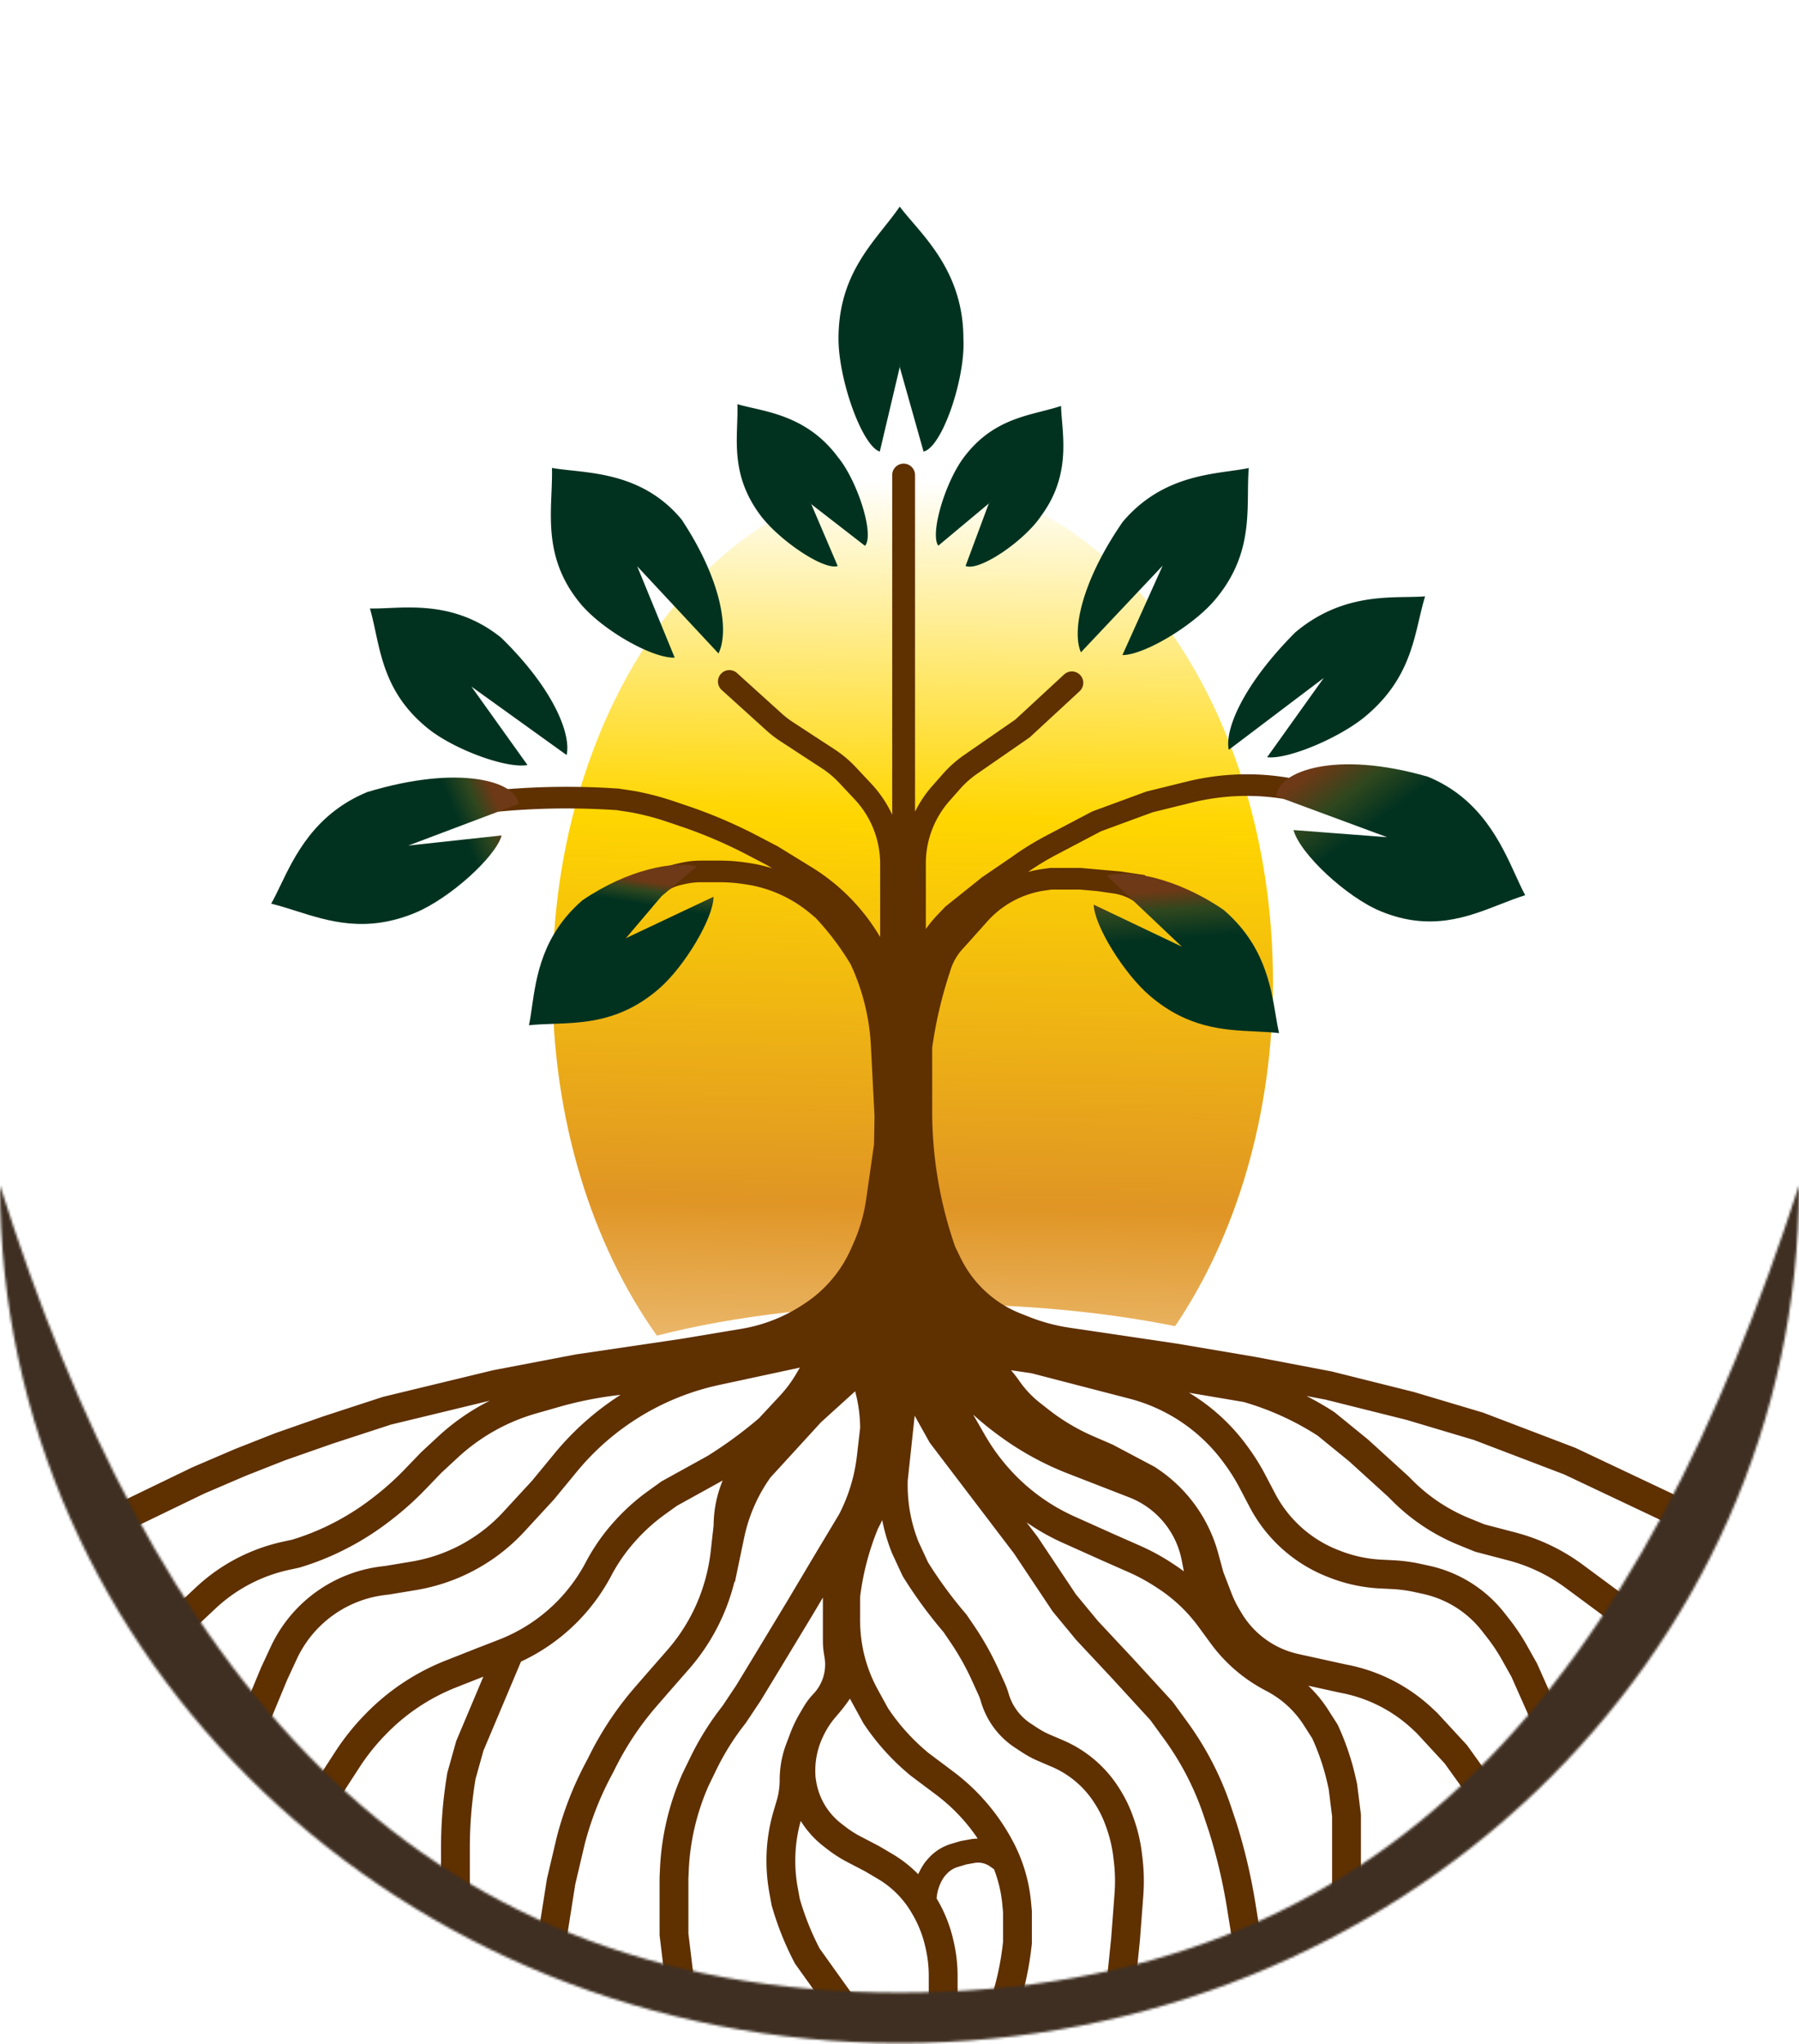 <svg width="749" height="851" fill="none" xmlns="http://www.w3.org/2000/svg">
    <g filter="url(#a)">
        <path fill-rule="evenodd" clip-rule="evenodd" d="M489.253 552.05C514.519 514.661 530 464.301 530 408.906 530 293.531 462.843 200 380 200s-150 93.531-150 208.906c0 57.371 16.605 109.34 43.487 147.094 31.883-8.212 72.405-13.127 116.513-13.127 36.493 0 70.531 3.365 99.253 9.177Z" fill="url(#b)"/>
    </g>
    <path fill-rule="evenodd" clip-rule="evenodd" d="M380.964 197.75a4.75 4.75 0 1 0-9.5 0v141.426a48.737 48.737 0 0 0-8.709-12.931l-6.462-6.891a48.736 48.736 0 0 0-8.904-7.469l-17.181-11.221a39.216 39.216 0 0 1-4.872-3.757l-18.435-16.679a4.75 4.75 0 1 0-6.373 7.044l18.434 16.679a48.742 48.742 0 0 0 6.051 4.668l17.181 11.22a39.223 39.223 0 0 1 7.169 6.013l6.462 6.891a39.252 39.252 0 0 1 10.62 26.85v30.495a84.195 84.195 0 0 0-28.466-29.05l-14.009-8.621-.134-.082-.14-.073-8.329-4.354a203.781 203.781 0 0 0-28.918-12.376l-5.684-1.928a119.063 119.063 0 0 0-16.324-4.277l-.073-.014-.072-.011-6.5-1-.207-.031-.208-.013-2.68-.161a313.659 313.659 0 0 0-45.25.557l-7.22.612-.221.019-.218.04-27 5a4.5 4.5 0 1 0 1.639 8.85l26.782-4.96 6.998-.593a304.432 304.432 0 0 1 43.951-.541l2.472.148 6.22.957a110.122 110.122 0 0 1 15.02 3.941l5.684 1.928a194.832 194.832 0 0 1 27.64 11.829l8.189 4.281 2.121 1.305a63.217 63.217 0 0 0-10.073-2.291l-1.342-.192a73.361 73.361 0 0 0-10.375-.737h-7.886c-2.801 0-5.594.307-8.328.914l-1.699.378a27.657 27.657 0 0 0-8.232 3.283l-.058.035a26.895 26.895 0 0 0-8.974 8.813l-.578.924-10.297 12.259 6.891 5.788 10.5-12.5.203-.241.168-.268.745-1.192a17.934 17.934 0 0 1 5.972-5.865l.058-.035a18.704 18.704 0 0 1 5.554-2.216l1.699-.377c2.093-.465 4.231-.7 6.376-.7h7.886c3.045 0 6.087.216 9.102.647l1.342.192a54.262 54.262 0 0 1 27.065 12.031l2.295 1.913a112.928 112.928 0 0 1 14.182 18.631l.437.718a91.042 91.042 0 0 1 8.444 33.863l1.52 29.503-.212 11.603-3.262 22.834a68.803 68.803 0 0 1-5.179 18.079l-1.145 2.593a52.74 52.74 0 0 1-19.806 23.1l-1.186.759a65.147 65.147 0 0 1-10.496 5.433 66.404 66.404 0 0 1-14.087 3.998l-25.052 4.176-43.946 6.491-.125.019-.124.024-34 6.5-.143.027-.141.034-45.5 11-.228.055-.224.073-24.5 8-.06.02-.06.021-20 7-.109.038-.108.043-16.5 6.5-.083.032-.081.035-17.5 7.5-.125.054-.123.059-30 14.5 5.222 10.804L85.1 621.711l17.293-7.411 16.31-6.425 19.831-6.941 24.216-7.907 41.202-9.961a92.742 92.742 0 0 0-21.508 14.884l-6.909 6.397-.126.117-.119.124-6.796 7.057a116.708 116.708 0 0 1-12.628 11.336l-.843.653a104.49 104.49 0 0 1-15.195 9.787l-.284.15a101.236 101.236 0 0 1-17.937 7.366l-3.803.827a76.89 76.89 0 0 0-36.26 19.043l-7.536 7.066 8.207 8.754 7.537-7.065a64.903 64.903 0 0 1 30.601-16.072l4.033-.877.227-.049.223-.067a113.146 113.146 0 0 0 20.309-8.314l.284-.149a116.539 116.539 0 0 0 16.941-10.912l.842-.652a128.86 128.86 0 0 0 13.926-12.501l6.676-6.933 6.783-6.28a80.695 80.695 0 0 1 32.649-18.376l9.436-2.696a155.1 155.1 0 0 1 25.693-5.042 117.545 117.545 0 0 0-27.459 24.336l-9.331 11.329-12.038 13.07a66.904 66.904 0 0 1-38.215 20.67l-10.586 1.765-2.145.268a58.641 58.641 0 0 0-45.916 33.495l-4.016 8.648-.052.114-.048.116-7.292 17.594 11.085 4.594 7.244-17.478 3.963-8.535a46.644 46.644 0 0 1 36.521-26.641l2.266-.283.121-.016.121-.02 10.707-1.784a78.909 78.909 0 0 0 45.069-24.377l12.151-13.192.112-.122.106-.129 9.436-11.458a105.578 105.578 0 0 1 59.302-36.097l33.576-7.218a65.509 65.509 0 0 0-1.33 2.207 52.217 52.217 0 0 1-7.034 9.526l-8.741 9.388a178.074 178.074 0 0 1-21.248 15.58l-.136.085-18.859 10.422-.313.173-.29.209-5.307 3.82a87.108 87.108 0 0 0-14.067 12.665l-.382.428a82.927 82.927 0 0 0-11.435 16.473 69.787 69.787 0 0 1-11.68 16.074 69.195 69.195 0 0 1-24.551 16.231l-9.242 3.584-.017.006-.017.007-12.921 5.101a95.127 95.127 0 0 0-33.386 22.286l-.451.466a99.723 99.723 0 0 0-12.037 15.117l-7.035 10.846 10.067 6.53 7.035-10.845a87.702 87.702 0 0 1 10.589-13.298l.451-.466a83.101 83.101 0 0 1 29.173-19.475l11.351-4.48-11.161 26.468-.147.349-.102.364-3.5 12.5-.092.327-.054.335-.191 1.186a186.92 186.92 0 0 0-2.386 29.77v20.5h12v-20.5c0-9.331.747-18.647 2.233-27.86l.137-.849 3.306-11.809 15.626-37.054a81.22 81.22 0 0 0 23.917-16.962 81.85 81.85 0 0 0 13.698-18.847 70.937 70.937 0 0 1 9.773-14.083l.382-.428a75.107 75.107 0 0 1 12.128-10.918l5.016-3.612 18.687-10.327.141-.078.136-.085.102-.063a49.465 49.465 0 0 0-3.78 18.632l-1.182 10.633a76.25 76.25 0 0 1-2.559 12.847l-.048.166a74.796 74.796 0 0 1-6.241 15.095 74.757 74.757 0 0 1-9.283 13.275l-8.204 9.376-.007.008-.008.009-5.209 5.999a135.433 135.433 0 0 0-19.612 29.719l-.937 1.764a141.132 141.132 0 0 0-12.021 30.953l-.016.062-.015.063-4 17-.051.218-.035.221-4.062 25.74 11.854 1.87 4.026-25.519 3.934-16.718a129.144 129.144 0 0 1 10.983-28.26l.99-1.863.053-.1.049-.102a123.504 123.504 0 0 1 17.92-27.18l5.195-5.982.015-.017 8.189-9.359a86.693 86.693 0 0 0 18.017-32.926l.049-.167c.317-1.093.613-2.192.888-3.297l.2.042 3.849-18.422a66.612 66.612 0 0 1 10.946-25.02l21.068-23.027 14.184-12.846a59.502 59.502 0 0 1 2.079 15.251l-1.345 11.653a70.43 70.43 0 0 1-7.395 24.257l-10.404 17.34-.007.01-.006.011-10.988 18.481-.012.019-12.971 21.452-.006.01-8.428 13.882-5.798 8.696a117.593 117.593 0 0 0-13.325 21.292l-3.212 6.613-.044.091-.041.093a109.876 109.876 0 0 0-9.367 39.855l-.145 3.321-.006.131v23.992l.044.36 2 16.5 11.913-1.444-1.957-16.14V781.88l.139-3.19a97.892 97.892 0 0 1 8.304-35.411l3.166-6.52a105.51 105.51 0 0 1 12.101-19.291l.149-.189.134-.201 6-9 .07-.105.066-.109 8.5-14 .006-.01 13-21.5.011-.018.012-.02 4.342-7.303v18.054c0 1.773.142 3.543.425 5.294l.278 1.726a17.726 17.726 0 0 1-4.663 15.047 29.678 29.678 0 0 0-4.096 5.429l-1.495 2.54a55.429 55.429 0 0 0-4.042 8.429l-1.644 4.335a42.494 42.494 0 0 0-2.763 15.073c0 2.943-.426 5.87-1.264 8.69l-1.237 4.16a72.356 72.356 0 0 0-2.999 20.61v.228c0 4.433.399 8.857 1.192 13.219l.905 4.976.056.307.087.3.182.621a124.878 124.878 0 0 0 9.263 22.983l.193.367.24.336 15 21 9.765-6.974-14.756-20.659a112.793 112.793 0 0 1-8.185-20.413l-.094-.321-.849-4.67a61.915 61.915 0 0 1-.999-11.072v-.228c0-5.547.765-11.066 2.273-16.401a39.793 39.793 0 0 0 9.432 10.511l1.669 1.298a54.29 54.29 0 0 0 8.218 5.279l7.493 3.909 5.29 3.126a39.587 39.587 0 0 1 14.063 14.142l.423.727a46.95 46.95 0 0 1 5.122 12.788l.174.73a52.032 52.032 0 0 1 1.416 12.058v16.442h12v-16.442a64.03 64.03 0 0 0-1.743-14.838l-.173-.73a59.004 59.004 0 0 0-6.43-16.055l-.388-.665a18.213 18.213 0 0 1 3.125-8.97l.794-.926a10.513 10.513 0 0 1 4.962-3.229l3.45-1.035 3.405-.619a8.594 8.594 0 0 1 6.519 1.453l1.655 1.178a54.85 54.85 0 0 1 3.447 14.654l.304 3.246v12.36l-.213 1.778a115.058 115.058 0 0 1-4.034 19.357l11.494 3.448a127.018 127.018 0 0 0 4.455-21.375l.256-2.134.042-.356v-13.64l-.026-.279-.33-3.525a66.91 66.91 0 0 0-7.876-25.788l-.005-.009-.005-.009-.336-.61a87.252 87.252 0 0 0-24.11-27.766l-10.547-7.91-1.304-1.125a86.363 86.363 0 0 1-15.326-17.313l-4.316-7.87a59.445 59.445 0 0 1-7.319-28.568v-10.073l.008-.059a110.435 110.435 0 0 1 7.426-28.254 79.915 79.915 0 0 0 1.762-3.527 75.543 75.543 0 0 0 4.06 13.707l.058.144.066.142 4.179 9 .156.337.198.316.17.273a190 190 0 0 0 16.643 22.695l2.765 4.067a109.383 109.383 0 0 1 9.13 16.25l2.577 5.67c.441.97.813 1.971 1.111 2.994a34.377 34.377 0 0 0 14.161 19.128l2.956 1.936a43.881 43.881 0 0 0 6.773 3.634l5.631 2.413a39.403 39.403 0 0 1 17.89 15.332l.388.621a43.444 43.444 0 0 1 4.039 8.318l.405 1.125a54.66 54.66 0 0 1 2.823 11.844l.214 1.736c.566 4.605.675 9.256.325 13.883l-1.39 18.368-1.992 19.421 11.937 1.224 2-19.5.008-.079.006-.08 1.397-18.449a82.287 82.287 0 0 0-.381-16.253l-.214-1.736a66.654 66.654 0 0 0-3.442-14.444l-.405-1.125a55.49 55.49 0 0 0-5.154-10.613l-.388-.621a51.376 51.376 0 0 0-23.339-20.001l-5.631-2.414a32.013 32.013 0 0 1-4.924-2.641l-2.956-1.937a22.373 22.373 0 0 1-9.217-12.45 34.406 34.406 0 0 0-1.706-4.6l-2.577-5.669a121.467 121.467 0 0 0-10.132-18.033l-2.952-4.341-.188-.277-.218-.254a177.928 177.928 0 0 1-15.77-21.459l-3.955-8.518a63.554 63.554 0 0 1-4.542-23.593v-1.705l2.918-27.244 6.054 10.848.207.371.258.338 34.886 45.851 15.896 23.844.171.256.196.237 9.5 11.5.117.143.127.135 14.479 15.478 16.25 17.727 5.786 7.956a117.597 117.597 0 0 1 16.451 31.968l2.205 6.615a227.143 227.143 0 0 1 7.446 31.66l1.84 11.449 11.848-1.904-1.84-11.45a239.193 239.193 0 0 0-7.857-33.388l-.017-.054-.018-.053-2.223-6.669a129.422 129.422 0 0 0-18.13-35.232l-5.986-8.231-.2-.275-.23-.25-16.5-18-.02-.023-.021-.022-14.374-15.365-9.186-11.12-15.829-23.744-.104-.156-.114-.149-4.501-5.916a92.584 92.584 0 0 0 15 8.494l16.769 7.529.017.008.018.008 10.721 4.729a77.7 77.7 0 0 1 11.162 6.059l1.129.738a64.674 64.674 0 0 1 16.769 15.893l5.156 7.03a66.021 66.021 0 0 0 22.353 19.309l1.07.567a40.738 40.738 0 0 1 15.243 14.036l3.54 5.532a96.515 96.515 0 0 1 6.423 19.169l.437 1.972 1.419 11.35v31.626h12v-32.374l-.046-.37-1.5-12-.035-.28-.061-.276-.499-2.248a108.503 108.503 0 0 0-7.411-21.966l-.173-.374-.221-.346-3.766-5.884a52.73 52.73 0 0 0-8.208-9.911l13.131 2.889.101.022.101.019a59.818 59.818 0 0 1 30.078 15.19l1.748 1.638 11.603 12.57 10.479 14.596 9.748-6.999-10.695-14.895-.215-.3-.25-.271-12-13-.147-.159-.158-.148-1.906-1.787a71.827 71.827 0 0 0-36.007-18.218l-19.71-4.336a36.8 36.8 0 0 1-23.74-17.156l-.959-1.614a43.197 43.197 0 0 1-3.174-6.547l-3.399-8.836-2.138-7.839a61.868 61.868 0 0 0-25.372-35.202l-.87-.58-.253-.169-.268-.142-17-9-.209-.11-.217-.094-7.713-3.335a85.086 85.086 0 0 1-18.717-11.13l-3.524-2.762a42.327 42.327 0 0 1-8.65-9.165 54.129 54.129 0 0 0-3.453-4.459l8.483 1.247 40.777 10.572a70.593 70.593 0 0 1 39.38 26.817l.637.875a76.987 76.987 0 0 1 5.888 9.474l4.173 7.948a62.382 62.382 0 0 0 32.741 29.184l.872.337a66.477 66.477 0 0 0 20.627 4.382l5.029.251c3.175.159 6.33.581 9.434 1.262l3.582.787a42.57 42.57 0 0 1 24.398 15.344l2.073 2.648a75.473 75.473 0 0 1 6.403 9.621l3.808 6.799 7.887 17.747 10.966-4.874-8-18-.112-.253-.136-.242-3.943-7.04a87.37 87.37 0 0 0-7.423-11.154l-2.073-2.647a54.571 54.571 0 0 0-31.275-19.67l-3.582-.786a69.355 69.355 0 0 0-11.407-1.527l-5.029-.251a54.46 54.46 0 0 1-16.902-3.591l-.872-.337a50.352 50.352 0 0 1-26.441-23.568l-4.173-7.948a89 89 0 0 0-6.808-10.954l-.637-.875a82.606 82.606 0 0 0-24.24-22.208l22.738 3.848a116.618 116.618 0 0 1 30.8 14.002l13.116 10.687 16.275 14.795 1.712 1.711a83.587 83.587 0 0 0 13.378 10.868 83.62 83.62 0 0 0 14.223 7.459l6.564 2.675.364.148.38.099 13.338 3.493a70.121 70.121 0 0 1 23.929 11.46l19.684 14.566 7.138-9.646-19.683-14.566a82.124 82.124 0 0 0-28.028-13.422l-12.958-3.394-6.2-2.526a71.69 71.69 0 0 1-23.644-15.699l-1.813-1.813-.101-.101-.106-.096-16.5-15-.12-.109-.126-.102-13.499-11-.258-.211-.28-.18-.206-.133a128.694 128.694 0 0 0-11.224-6.465l7.887 1.502 33.704 8.426 28.157 8.398 37.573 14.337 44.072 20.85 5.132-10.847-44.282-20.95-.21-.099-.217-.083-38-14.5-.209-.08-.215-.064-28.5-8.5-.129-.038-.131-.033-34-8.5-.165-.041-.167-.032-31.5-6-.061-.012-.061-.01-32.499-5.5-.061-.01-.061-.009-44.692-6.621a75.83 75.83 0 0 1-16.737-4.48l-3.609-1.424a47.025 47.025 0 0 1-25.054-23.231l-2.238-4.616a171.306 171.306 0 0 1-9.55-56.397v-26.434a179.65 179.65 0 0 1 7.042-30.467l.441-1.358.021-.063.018-.065a23.19 23.19 0 0 1 5.118-9.11l2.389-2.621.016-.017.015-.018 7.866-8.809a39.8 39.8 0 0 1 24.186-12.914l2.589-.362h11.804l7.166.634 6.761.975a21.303 21.303 0 0 1 12.473 6.485 30.252 30.252 0 0 0 4.689 4.056l7.826 5.479 5.161-7.374-7.826-5.478a21.27 21.27 0 0 1-3.296-2.852 30.326 30.326 0 0 0-6.222-5.061l.431-2.872-10-1.5-.135-.02-.136-.012-8.809-.78-7.488-.663-.198-.017h-12.827l-.31.043-2.9.406a48.64 48.64 0 0 0-5.96 1.216 110.154 110.154 0 0 1 11.685-7.105l18.703-9.835 21.526-7.917 16.382-4.035a95.284 95.284 0 0 1 45.908.083l7.8 1.951 2.184-8.731-7.801-1.951a104.296 104.296 0 0 0-50.243-.09l-16.624 4.094-.243.06-.234.086-22.04 8.105-.279.103-.263.138-18.965 9.974a119.156 119.156 0 0 0-14.291 8.856l-12.143 8.272-.143.097-.135.108-15 12-.237.19-.21.221-3.078 3.231a52.091 52.091 0 0 0-4.811 5.853v-27.325c0-9.574 3.5-18.817 9.839-25.991l4.435-5.019a39.29 39.29 0 0 1 7.07-6.28l21.61-14.961.275-.19.246-.227 20.546-18.998a4.75 4.75 0 0 0-6.45-6.976l-20.3 18.771-21.335 14.771a48.719 48.719 0 0 0-8.78 7.799l-4.435 5.019a48.707 48.707 0 0 0-7.221 10.776V197.75Zm111.931 456.368-.907-4.664a35.258 35.258 0 0 0-21.828-26.128l-25.576-9.945a123.99 123.99 0 0 1-28.222-15.455l-.658-.48a130.176 130.176 0 0 1-10.546-8.587l4.97 8.631a82.452 82.452 0 0 0 9.002 12.693l.149.172a80.553 80.553 0 0 0 28.021 20.892l16.733 7.514.036.015 10.684 4.714a89.71 89.71 0 0 1 12.886 6.994l1.128.738a77.516 77.516 0 0 1 4.128 2.896Zm-85.828 111.244a75.356 75.356 0 0 0-17.344-18.279l-10.712-8.033-.164-.123-.155-.134-1.46-1.259a98.37 98.37 0 0 1-17.615-19.959l-.143-.214-.123-.226-4.442-8.1a74.494 74.494 0 0 1-1.034-1.955 65.555 65.555 0 0 1-4.494 5.941l-1.649 1.939a34.678 34.678 0 0 0-5.001 7.794l-.222.475a32.754 32.754 0 0 0-2.941 16.776l.226 1.429a27.793 27.793 0 0 0 10.39 17.604l1.668 1.298a42.352 42.352 0 0 0 6.402 4.112l7.633 3.982.14.074.137.08 5.427 3.207a51.626 51.626 0 0 1 10.707 8.414 28.169 28.169 0 0 1 2.72-4.826l.139-.199.158-.184.961-1.121a20.521 20.521 0 0 1 9.681-6.299l3.718-1.115.267-.08.275-.05 3.68-.669a18.542 18.542 0 0 1 3.17-.3Z" fill="#5F3000"/>
    <mask id="c" fill="#fff">
        <path d="M749 493.5c0 197.166-167.669 357-374.5 357S0 690.666 0 493.5c62.779 197.927 167.669 335.973 374.5 335.973S683.627 695.084 749 493.5Z"/>
    </mask>
    <path d="M749 493.5h27l-52.683-8.329L749 493.5Zm-749 0 25.736-8.163L-27 493.5H0Zm722 0c0 181.051-154.349 330-347.5 330v54c220.51 0 401.5-170.72 401.5-384h-54Zm-347.5 330C181.349 823.5 27 674.551 27 493.5h-54c0 213.28 180.99 384 401.5 384v-54ZM-25.736 501.663C6.273 602.581 49.896 691.278 114.247 754.908c65.191 64.461 150.035 101.565 260.253 101.565v-54c-96.612 0-167.629-31.919-222.285-85.963-55.497-54.875-95.71-134.164-126.479-231.173l-51.472 16.326ZM374.5 856.473c110.054 0 194.289-36.079 259.258-100.171 64.06-63.196 107.667-151.919 140.925-254.473l-51.366-16.658c-32.116 99.03-72.343 178.293-127.482 232.688-54.23 53.498-124.558 84.614-221.335 84.614v54Z" fill="#3F2F22" mask="url(#c)"/>
    <path fill-rule="evenodd" clip-rule="evenodd" d="M215.927 334.653c-.869-9.324-24.541-16.62-63.103-4.914-21.769 9.047-30.098 26.396-36.097 38.892-1.35 2.81-2.581 5.375-3.821 7.545 3.36.806 6.787 1.895 10.336 3.022 13.693 4.348 29.197 9.273 49.672.764 14.21-5.904 33.367-23.104 35.948-32.186l-15.007 1.625-22.406 2.428-1.454.158 45.932-17.334Z" fill="url(#d)"/>
    <path fill-rule="evenodd" clip-rule="evenodd" d="M531.322 331.416c.775-10.279 24.425-19.298 63.196-8.075 21.912 9.013 30.441 27.717 36.583 41.188v.001c1.382 3.03 2.642 5.795 3.908 8.125-3.36 1.028-6.783 2.369-10.328 3.758-13.679 5.358-29.167 11.425-49.777 2.947-14.304-5.883-33.683-23.962-36.364-33.83l15.058 1.149 22.482 1.716 1.459.112-46.217-17.091Z" fill="url(#e)"/>
    <path fill-rule="evenodd" clip-rule="evenodd" d="M235.905 314.301c1.939-8.661-5.342-27.472-27.254-48.853-16.983-13.649-34.411-12.884-46.963-12.333-2.823.124-5.399.237-7.668.173.888 3.056 1.584 6.288 2.306 9.634 2.782 12.914 5.933 27.536 21.907 40.374 10.979 8.823 32.873 16.782 41.373 15.153l-10.001-13.989-9.655-13.506-3.676-5.142 39.631 28.489ZM384.524 188c7.912-1.955 17.498-30.944 16.579-47.006 0-23.869-12.33-38.224-21.211-48.564-1.997-2.326-3.82-4.448-5.289-6.43-1.955 2.856-4.186 5.668-6.495 8.58-8.913 11.239-19.005 23.964-19.005 46.414 0 16.973 9.734 44.508 17.188 47.003l8.312-35.181.052.183a341.17 341.17 0 0 0-.052-3.781c.026 1.36.06 2.678.101 3.956l9.82 34.826ZM360.15 227.226c4.038-4.865-3.323-27.347-11.288-36.931-10.985-14.872-25.286-18.135-35.587-20.484-2.317-.529-4.431-1.011-6.26-1.569.095 2.681-.003 5.462-.104 8.341-.389 11.11-.83 23.691 9.502 37.68 7.812 10.576 26.559 23.246 32.358 21.365l-11.005-25.753.117.091c-.569-.758-1.16-1.535-1.773-2.333.643.836 1.271 1.642 1.884 2.419l22.156 17.174ZM402.009 235.58c5.812 2.466 24.847-10.733 31.509-20.923 10.752-14.513 9.533-28.935 8.655-39.324-.197-2.336-.377-4.468-.4-6.352-2.505.834-5.163 1.514-7.914 2.218-10.618 2.717-22.641 5.793-32.755 19.443-7.645 10.32-13.982 31.556-10.459 36.516l21.029-17.552-.05.135a238 238 0 0 0 1.671-2.323c-.596.839-1.169 1.657-1.719 2.452l-9.567 25.71ZM450.044 271.542c-3.737-8.362-.282-28.668 17.374-54.289 14.286-16.914 31.99-19.391 44.741-21.176 2.867-.401 5.485-.768 7.756-1.255-.265 3.244-.3 6.629-.336 10.134-.141 13.527-.301 28.842-13.738 44.751-9.235 10.934-29.638 23.032-38.532 22.975l7.186-15.955 6.938-15.404 2.642-5.864-34.031 36.083ZM511.588 312.133c-1.749-8.282 5.768-26.938 27.737-48.935 16.973-14.216 34.116-14.487 46.464-14.682 2.777-.044 5.311-.084 7.546-.278-.931 3.014-1.676 6.187-2.448 9.472-2.979 12.679-6.352 27.034-22.316 40.405-10.972 9.19-32.674 18.177-41.013 17.092l10.105-14.141 9.756-13.651 3.714-5.198-39.545 29.916ZM299.132 272.009c4.389-8.789 1.862-29.722-15.317-55.698-14.11-17.062-32.603-19.048-45.923-20.479-2.996-.322-5.73-.615-8.093-1.046.101 3.354-.047 6.861-.2 10.493-.59 14.015-1.258 29.885 12.013 45.932 9.121 11.03 29.929 22.899 39.291 22.548l-6.691-16.301-6.459-15.738-2.46-5.992 33.839 36.281Z" fill="#013220"/>
    <path fill-rule="evenodd" clip-rule="evenodd" d="M290.254 360.617c-9.571-2.319-28.827 1.218-47.767 14.157-16.704 14.421-19.205 31.835-21.007 44.377-.405 2.821-.775 5.396-1.263 7.634 3.195-.339 6.529-.458 9.98-.58 13.32-.472 28.401-1.006 44.113-14.57 10.798-9.322 22.782-29.619 22.757-38.335l-14.633 6.916-16.314 7.711-5.765 2.725L275.5 373l14.754-12.383Z" fill="url(#f)"/>
    <path fill-rule="evenodd" clip-rule="evenodd" d="M460.758 364.47c8.976-2.713 28.826.765 48.574 14.204 16.842 14.371 19.717 31.517 21.787 43.866.466 2.777.891 5.312 1.425 7.518-3.165-.372-6.462-.527-9.876-.688-13.174-.621-28.09-1.325-43.931-14.842-10.887-9.29-23.2-29.381-23.377-37.948l14.622 6.971 16.298 7.771 5.761 2.747-31.283-29.599Z" fill="url(#g)"/>
    <defs>
        <linearGradient id="b" x1="380" y1="200" x2="370" y2="681" gradientUnits="userSpaceOnUse">
            <stop stop-color="#fff"/>
            <stop offset=".291" stop-color="#FFD600"/>
            <stop offset=".627" stop-color="#E09524"/>
            <stop offset="1" stop-color="#fff"/>
        </linearGradient>
        <linearGradient id="d" x1="192" y1="345" x2="208.5" y2="338" gradientUnits="userSpaceOnUse">
            <stop stop-color="#013220"/>
            <stop offset=".534" stop-color="#2F471E"/>
            <stop offset="1" stop-color="#6D3916"/>
        </linearGradient>
        <linearGradient id="e" x1="550.5" y1="358.5" x2="531.5" y2="332.5" gradientUnits="userSpaceOnUse">
            <stop stop-color="#013220"/>
            <stop offset=".5" stop-color="#2F471E"/>
            <stop offset="1" stop-color="#6D3916"/>
        </linearGradient>
        <linearGradient id="f" x1="262" y1="375.5" x2="263.5" y2="366" gradientUnits="userSpaceOnUse">
            <stop stop-color="#013220"/>
            <stop offset=".598" stop-color="#2F471E"/>
            <stop offset="1" stop-color="#6D3916"/>
        </linearGradient>
        <linearGradient id="g" x1="472" y1="392" x2="470.5" y2="372" gradientUnits="userSpaceOnUse">
            <stop stop-color="#013220"/>
            <stop offset=".6" stop-color="#2F471E"/>
            <stop offset="1" stop-color="#6D3916"/>
        </linearGradient>
        <filter id="a" x="30" y="0" width="700" height="756" filterUnits="userSpaceOnUse" color-interpolation-filters="sRGB">
            <feFlood flood-opacity="0" result="BackgroundImageFix"/>
            <feBlend in="SourceGraphic" in2="BackgroundImageFix" result="shape"/>
            <feGaussianBlur stdDeviation="100" result="effect1_foregroundBlur_0_1"/>
        </filter>
    </defs>
</svg>
